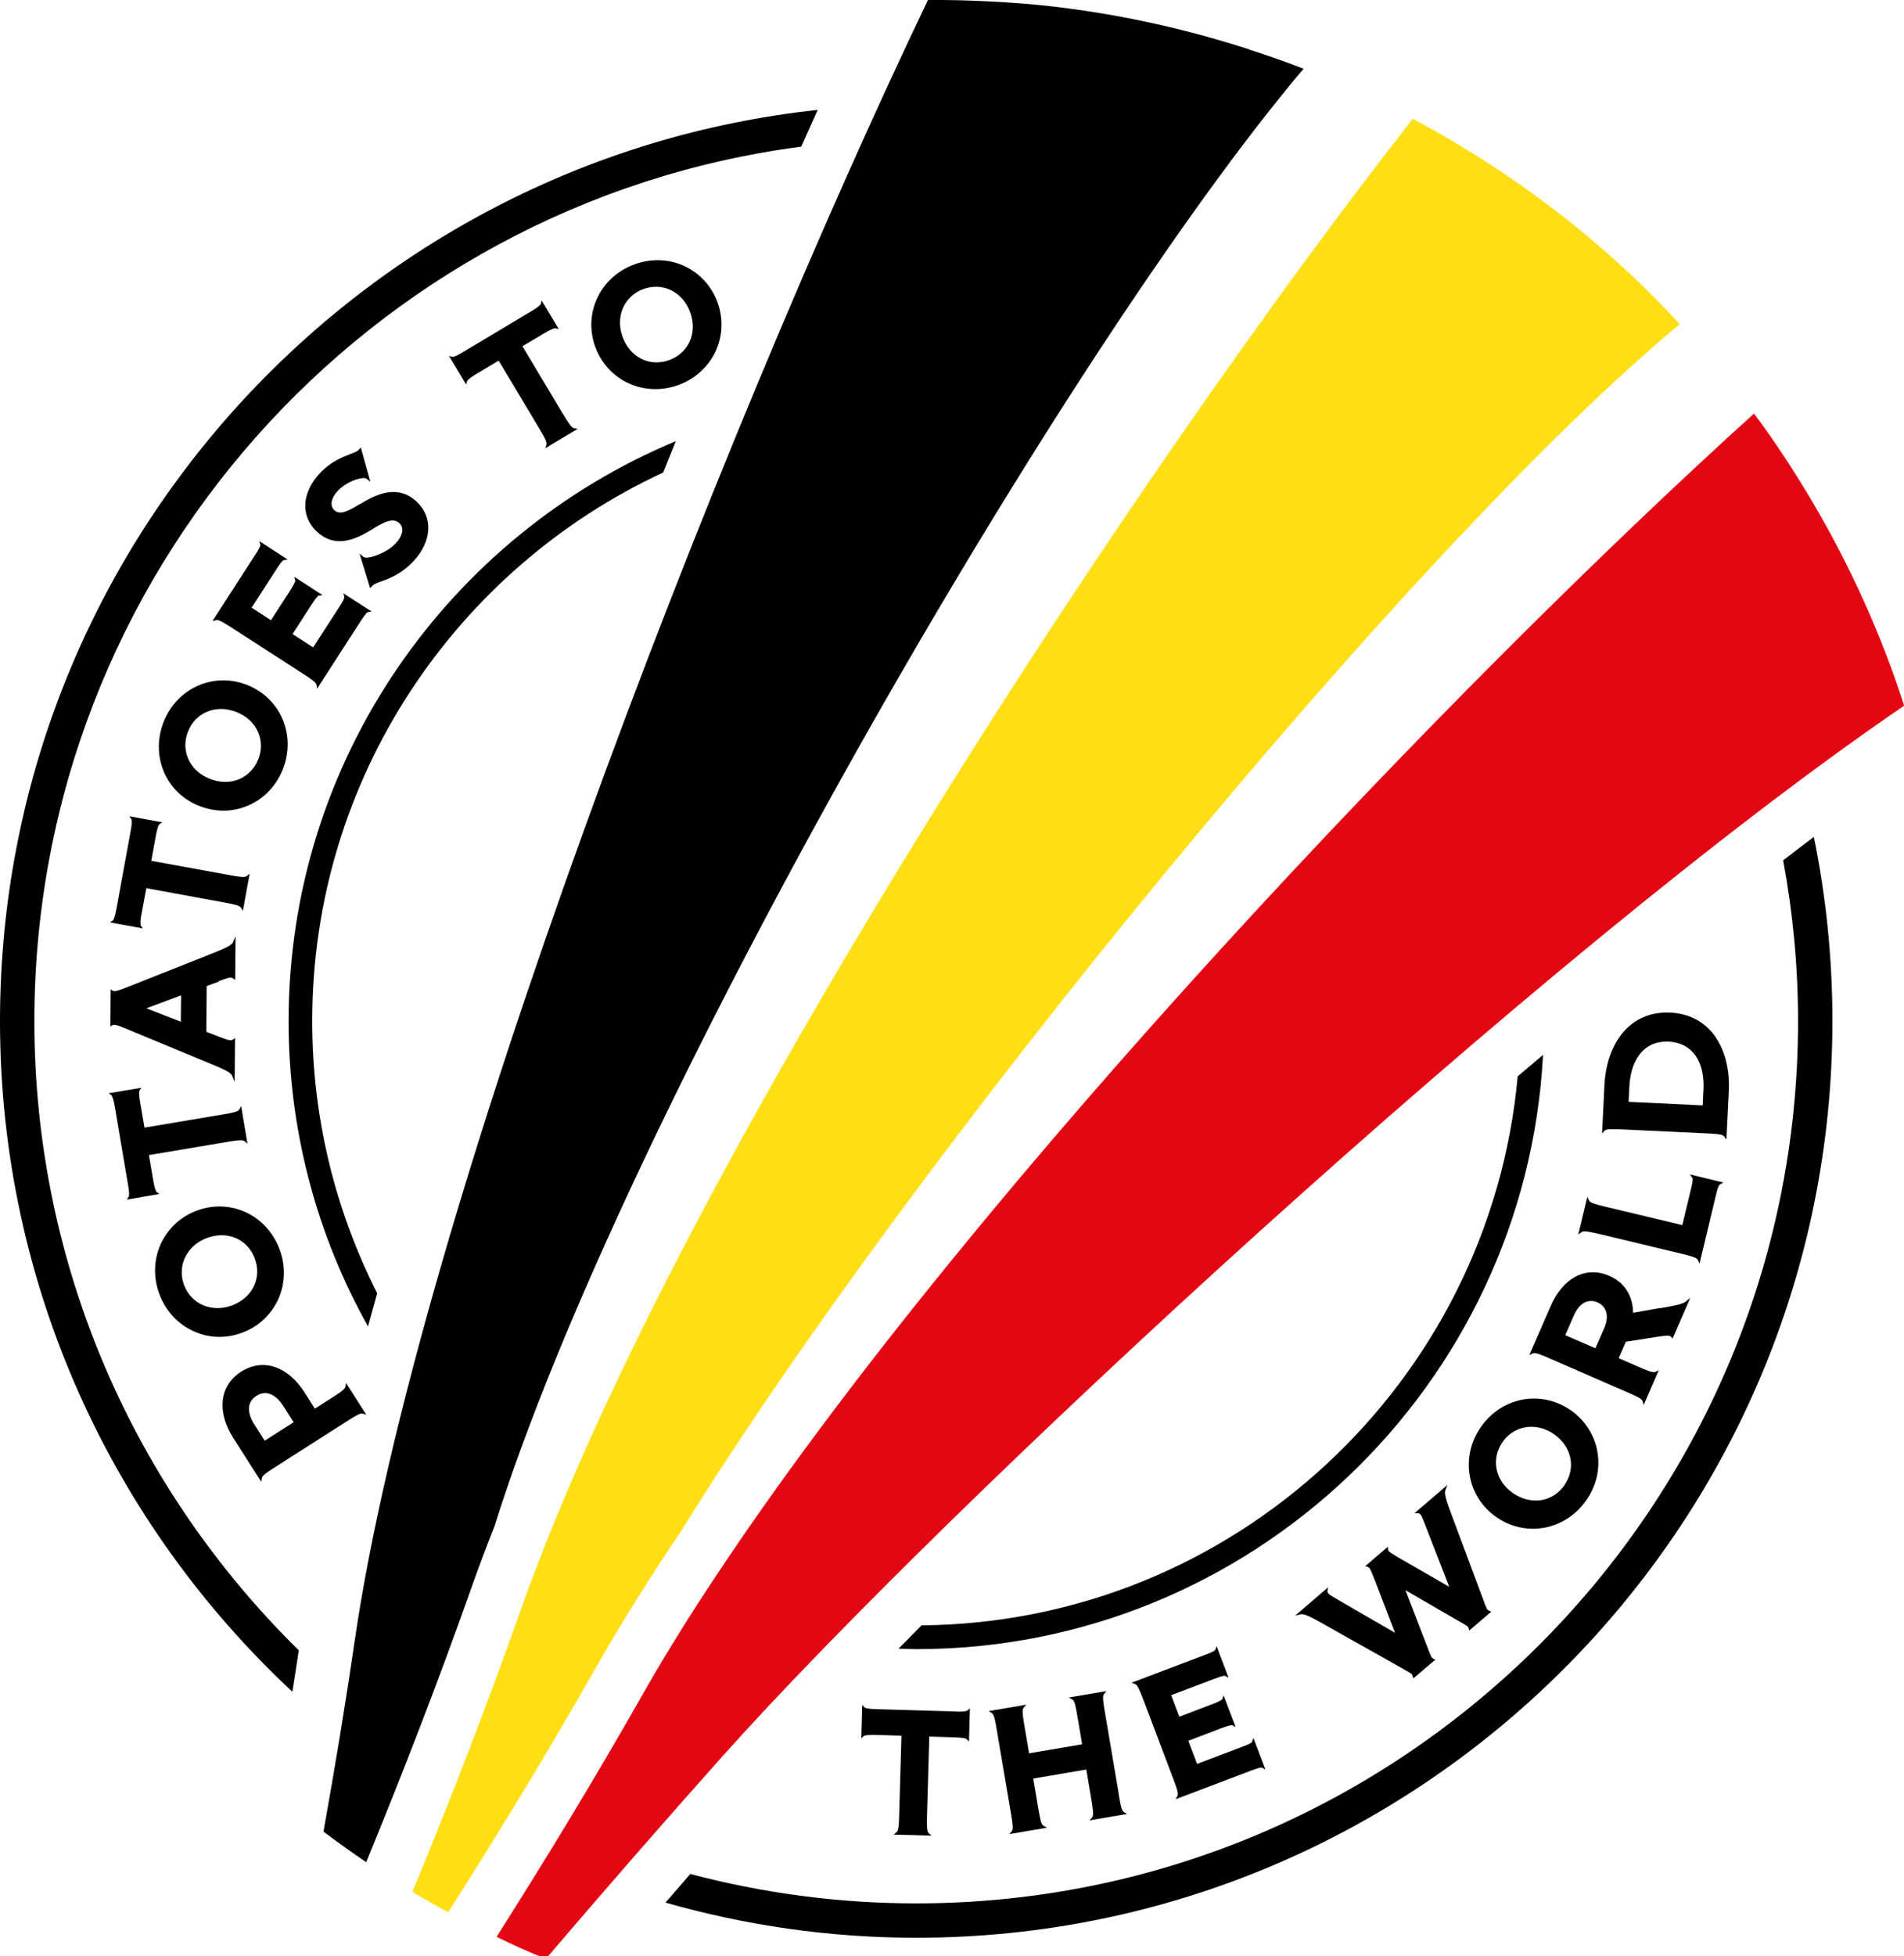 <?xml version="1.0" encoding="UTF-8"?><svg id="Layer_2" xmlns="http://www.w3.org/2000/svg" xmlns:xlink="http://www.w3.org/1999/xlink" viewBox="0 0 145.74 149.66"><defs><style>.cls-1{fill:#e30613;}.cls-1,.cls-2,.cls-3,.cls-4{stroke-width:0px;}.cls-3{fill:none;}.cls-4{fill:#ffde14;}.cls-5{clip-path:url(#clippath);}</style><clipPath id="clippath"><rect class="cls-3" width="145.74" height="149.66"/></clipPath></defs><g id="Layer_1-2"><g class="cls-5"><path class="cls-2" d="m95.65,3.79c-4.63-1.5-9.46-2.6-14.46-3.22-1.89-.24-3.77-.38-5.64-.47-1.52-.08-3.02-.11-4.52-.1C54.83,33.81,31.87,93.08,27.15,125.53c-.71,4.87-1.52,9.74-2.39,14.6,1.07.81,2.16,1.58,3.27,2.34,2.86-6.96,5.55-13.92,7.99-20.82.56-1.59,1.17-3.22,1.83-4.88,9.78-31.24,43.49-89.73,61.93-111.51-1.36-.53-2.74-1.01-4.14-1.46"/><path class="cls-4" d="m125.7,21.84c-4.21-4.07-8.89-7.66-13.96-10.71-1.18-.71-2.38-1.39-3.6-2.04-20.66,26.34-53.35,76.05-66.43,109.16-.64,1.63-1.26,3.23-1.8,4.78-2.54,7.2-5.35,14.46-8.34,21.71.79.47,1.59.93,2.39,1.37.12.06.23.13.35.19,3.95-6.21,7.73-12.44,11.27-18.66,1.93-3.4,4.17-6.97,6.65-10.65,17.31-27.99,55.79-75.18,76.35-92.19-.94-1.01-1.89-1.99-2.88-2.95"/><path class="cls-2" d="m136.49,65.82c.74,3.99,1.14,8.1,1.14,12.3,0,37.22-30.28,67.5-67.5,67.5-5.98,0-11.77-.79-17.29-2.25-.63.72-1.26,1.45-1.9,2.19,6.1,1.74,12.54,2.69,19.19,2.69,38.67,0,70.13-31.46,70.13-70.13,0-4.83-.49-9.54-1.42-14.09-.77.58-1.56,1.18-2.35,1.79"/><path class="cls-2" d="m22.87,126.26c-12.48-12.26-20.24-29.3-20.24-48.14C2.63,43.89,28.26,15.54,61.33,11.22c.43-.95.85-1.89,1.26-2.81C27.46,12.18,0,42,0,78.13,0,98.36,8.63,116.62,22.38,129.43c.17-1.06.33-2.11.49-3.17"/><path class="cls-2" d="m22.09,78.13c0,8.47,2.21,16.44,6.08,23.35.23-.84.46-1.68.7-2.54-3.17-6.26-4.97-13.33-4.97-20.82,0-18.58,11.02-34.62,26.86-41.97.32-.8.65-1.61.97-2.4-17.38,7.24-29.64,24.4-29.64,44.37"/><path class="cls-2" d="m118.1,80.71c-.64.54-1.29,1.09-1.93,1.64-2.13,23.39-21.75,41.79-45.63,42-.6.6-1.18,1.19-1.76,1.78.45.01.9.04,1.36.04,25.62,0,46.62-20.16,47.97-45.45"/><path class="cls-1" d="m144.34,49.99c-2.03-5.27-4.62-10.27-7.7-14.95-.76-1.16-1.55-2.29-2.38-3.4-23.42,21.17-59.09,58.74-78.54,87.56-2.46,3.64-4.67,7.15-6.55,10.47-3.51,6.18-7.26,12.37-11.16,18.51.59.28,1.18.57,1.78.84.66.29,1.32.57,1.99.84,4.53-5.29,9.04-10.48,13.5-15.47,17.04-19.08,62.76-61.51,90.47-80.4-.43-1.35-.9-2.68-1.41-4"/><path class="cls-2" d="m73.2,130.94l-6.17-.18c-.7-.02-.83-.11-.85-.13l-.18-.19-.07,2.55.19-.18s.15-.1.86-.08l2.02.06-.17,5.98c-.02.77-.04,1.27-.2,1.4l-.23.19,2.9.08-.22-.2c-.15-.14-.14-.64-.12-1.41l.17-5.97,2.01.06c.71.02.84.11.85.13l.18.19.07-2.55-.19.18s-.16.1-.86.08"/><path class="cls-2" d="m85.64,137.28l-1.06-6.25c-.13-.76-.21-1.26-.08-1.42l.19-.23-2.88.49.27.15c.19.1.27.6.4,1.36l.35,2.07-4.06.69-.35-2.07c-.13-.76-.21-1.25-.07-1.42l.21-.23-2.89.49.25.15c.18.11.27.63.39,1.36l1.06,6.25c.13.76.21,1.26.08,1.42l-.19.23,2.88-.49-.27-.15c-.19-.1-.27-.6-.4-1.36l-.38-2.25,4.06-.69.38,2.25c.12.73.21,1.25.07,1.41l-.21.23,2.88-.49-.25-.15c-.18-.11-.26-.61-.39-1.36"/><path class="cls-2" d="m95.83,133.27c-.04.11-.55.3-.77.38l-3.43,1.3-.67-1.77,2.49-.95c.51-.19.8-.27.87-.24l.26.14-.92-2.42-.1.28c-.03.07-.3.21-.8.4l-2.49.95-.62-1.65,3.3-1.25c.2-.07.72-.28.83-.22l.26.14-.92-2.42-.1.28c-.04.11-.55.3-.76.38l-5.65,2.14.28.1c.19.07.37.54.65,1.26l2.24,5.92c.26.69.45,1.19.35,1.37l-.14.26,5.78-2.19c.2-.07.72-.28.83-.22l.26.14-.92-2.42-.1.28Z"/><path class="cls-2" d="m113.85,123.13c-.08-.09-.24-.52-.46-1.13l-2.43-6.51c-.23-.62-.43-1.23-.33-1.47l.16-.41-2.52,2.16h.31s0,0,0,0l.14.08c.1.11.21.4.41.92l1.8,4.63-3.75-2.16c-.21-.12-.77-.44-.88-.57l-.05-.11-.02-.22-1.74,1.49.22.05.1.07c.11.13.34.74.43.96l1.54,4.01-4.3-2.49c-.47-.27-.72-.42-.82-.53l-.06-.15.06-.31-2.52,2.16.43-.1c.25-.06.82.24,1.4.56l6.06,3.41c.56.32.97.54,1.05.63l.06.14.04.17,1.69-1.44-.16-.07-.1-.07c-.08-.1-.24-.5-.48-1.15l-1.55-4.02,3.73,2.16c.66.38.99.56,1.06.65l.05.11.04.17,1.69-1.45-.17-.07-.13-.08"/><path class="cls-2" d="m120.25,107.91c-2.25-1.59-5.27-1.05-6.88,1.24-1.61,2.28-1.11,5.31,1.14,6.9.85.6,1.83.91,2.83.91.29,0,.58-.03.87-.08,1.28-.24,2.41-.97,3.19-2.07.78-1.1,1.09-2.41.88-3.69-.21-1.29-.93-2.43-2.02-3.21m-.52,5.73c-.44.62-1.07,1.02-1.78,1.13-.73.11-1.5-.08-2.17-.55-.67-.47-1.11-1.13-1.24-1.86-.13-.71.04-1.44.47-2.05.54-.76,1.35-1.15,2.2-1.15.59,0,1.2.19,1.74.57,1.37.97,1.69,2.61.77,3.91"/><path class="cls-2" d="m127.08,100.07l-2.08.37c0-1.3-.66-2.33-1.82-2.83-1.77-.77-3.52.12-4.47,2.28l-1.65,3.78.27-.13c.19-.09.68.12,1.36.42l5.83,2.54c.69.3,1.15.5,1.21.7l.08.29,1.16-2.66-.27.13c-.18.09-.65-.11-1.35-.42l-1.45-.63.55-1.26,2.3-.36c.64-.1.94-.13,1.08-.07l.09.06.11.12,1.35-3.1-.35.28c-.24.19-.76.3-1.97.51m-4.28,1.55l-.66,1.51-2.31-1,.66-1.51c.2-.46.48-.8.79-.97.32-.17.67-.19,1.02-.03.72.32.91,1.07.5,2.01"/><path class="cls-2" d="m129.53,90.08c.06.08.04.34-.07.78l-.69,2.87-5.81-1.39c-.75-.18-1.24-.3-1.33-.49l-.13-.28-.69,2.88.25-.19c.17-.13.66-.01,1.41.16l6.16,1.48c.74.18,1.24.3,1.33.49l.13.28,1.28-5.34c.1-.44.2-.67.29-.72l.26-.14-2.57-.62.17.24Z"/><path class="cls-2" d="m131.32,79.34c-.8-1.15-2-1.8-3.47-1.87-1.47-.07-2.72.46-3.63,1.53-.83.99-1.33,2.41-1.41,4.01l-.18,3.71.2-.22c.14-.15.65-.12,1.41-.09l6.34.3c.76.04,1.27.06,1.39.23l.18.24.18-3.71c.08-1.6-.28-3.07-1.02-4.13m-3.74.35h.16c1.77.09,2.77,1.47,2.66,3.68l-.06,1.2-5.67-.27.06-1.2c.08-1.67.87-3.41,2.84-3.41"/><path class="cls-2" d="m26.44,106.09c-.03.2-.45.48-1.1.89l-1.24.79-.78-1.23c-1.29-2.03-3.2-2.66-4.86-1.6-1.66,1.06-1.89,3.05-.6,5.08l2.14,3.35.04-.29c.03-.21.46-.48,1.1-.89l5.36-3.42c.64-.41,1.07-.68,1.26-.62l.28.09-1.56-2.44-.04.29Zm-3.96,2.72l-2.22,1.41-.81-1.27c-.22-.34-.85-1.5.18-2.16.22-.14.44-.21.66-.21.15,0,.3.03.45.1.34.14.65.44.92.85l.81,1.27Z"/><path class="cls-2" d="m21.32,99.35c.52-1.19.55-2.54.07-3.8-.99-2.61-3.78-3.9-6.35-2.92-1.25.47-2.23,1.4-2.76,2.6-.52,1.19-.55,2.54-.07,3.8.47,1.26,1.39,2.25,2.57,2.8.64.3,1.33.45,2.02.45.59,0,1.19-.11,1.76-.33,1.25-.47,2.23-1.4,2.76-2.6m-5.5-4.63c1.57-.59,3.11.06,3.68,1.55.56,1.49-.16,3-1.73,3.6-1.54.58-3.12-.08-3.68-1.55-.55-1.47.19-3.01,1.73-3.6"/><path class="cls-2" d="m9.68,91.78l2.52-.43-.21-.15s-.13-.12-.25-.83l-.34-2,5.89-.99c.73-.12,1.26-.21,1.42-.08l.23.19-.48-2.86-.15.26c-.11.18-.6.26-1.36.39l-5.89.99-.34-1.98c-.12-.7-.05-.84-.04-.86l.15-.21-2.51.42.21.15s.13.14.25.83l1.03,6.08c.12.68.06.83.04.86l-.15.22Z"/><path class="cls-2" d="m16.72,75.07c.56-.2.78-.28.95-.28l.16.05.17.14.03-3.35-.21.48c-.1.22-.73.5-1.34.74l-6.55,2.6c-.75.3-1.01.38-1.17.38l-.12-.02-.17-.12-.02,2.84.17-.11.12-.02c.16,0,.41.09,1.17.41l6.51,2.7c.61.25,1.24.54,1.33.76l.21.49.03-3.35-.17.13-.15.05h0c-.17,0-.4-.08-.95-.29l-.93-.36.03-3.5.94-.34Zm-2.86,1.07l-.02,2.03-2.64-1.03,2.66-.99Z"/><path class="cls-2" d="m10.78,70.8s-.08-.16.05-.86l.37-1.99,5.88,1.08c.75.14,1.25.23,1.36.41l.15.25.52-2.85-.23.19c-.16.13-.66.04-1.42-.1l-5.88-1.07.36-1.98c.13-.7.24-.81.26-.82l.22-.15-2.52-.46.16.22s.08.18-.05.86l-1.11,6.07c-.13.68-.23.8-.26.82l-.22.15,2.51.46-.15-.22Z"/><path class="cls-2" d="m15.28,61.67c.59.23,1.21.35,1.82.35.67,0,1.34-.14,1.96-.42,1.19-.53,2.11-1.52,2.6-2.77,1.02-2.6-.19-5.42-2.75-6.43-2.56-1.01-5.37.24-6.39,2.84-.49,1.25-.48,2.6.02,3.8.51,1.21,1.48,2.14,2.73,2.63m-.88-5.7c.27-.7.79-1.24,1.46-1.52.33-.14.7-.21,1.07-.21s.78.08,1.17.23c.76.3,1.35.83,1.65,1.51.3.66.31,1.41.03,2.11-.28.7-.8,1.24-1.46,1.52-.68.29-1.48.28-2.24-.02-.76-.3-1.35-.83-1.65-1.51-.3-.66-.31-1.41-.03-2.11"/><path class="cls-2" d="m26.35,45.69c.03.11-.27.58-.39.76l-1.99,3.08-1.58-1.02,1.45-2.24c.37-.57.51-.7.56-.7l.29-.04-2.17-1.4.08.28c.02.07-.12.34-.41.8l-1.45,2.24-1.48-.96,1.92-2.97c.11-.18.42-.65.54-.67l.3-.04-2.17-1.41.08.28c.03.11-.26.57-.39.76l-3.28,5.08.28-.08c.19-.06.62.22,1.27.63l5.33,3.44c.64.41,1.06.69,1.09.89l.04.29,3.35-5.19c.11-.16.42-.65.54-.67l.29-.04-2.17-1.4.08.28Z"/><path class="cls-2" d="m27.51,38.58c-.91.57-1.51.83-1.91.46-.37-.34-.27-.92.25-1.48.68-.74,1.96-1.15,2.23-.92l.27.22-.73-2.62-.18.19c-.1.11-.33.2-.63.31-.6.23-1.51.58-2.35,1.49-1.38,1.49-1.46,3.28-.2,4.45,1.37,1.26,2.85.65,4.12-.12,1-.62,1.69-.99,2.18-.54.19.18.27.4.22.68-.05.27-.21.57-.48.86-.72.78-2.22,1.28-2.49,1.04l-.29-.25.81,2.65.18-.19c.11-.12.35-.21.66-.32.63-.23,1.58-.58,2.5-1.58.68-.73,1.06-1.55,1.11-2.36.05-.84-.26-1.59-.9-2.18-1.42-1.31-3-.62-4.36.22"/><path class="cls-2" d="m43.06,31.62l-3.07-5.13,1.73-1.03c.61-.36.77-.35.79-.35l.26.07-1.31-2.19-.06.26s-.08.18-.68.53l-5.3,3.17c-.6.36-.76.36-.79.35l-.26-.07,1.31,2.19.07-.26s.07-.17.68-.53l1.74-1.04,3.07,5.13c.39.66.65,1.09.59,1.29l-.09.28,2.48-1.48-.29-.05c-.2-.04-.46-.47-.86-1.13"/><path class="cls-2" d="m52.38,20.35c-1.18-.54-2.53-.59-3.8-.13-2.63.95-3.95,3.72-3.02,6.31.73,2.01,2.58,3.24,4.6,3.24.58,0,1.17-.1,1.75-.31,2.63-.95,3.95-3.72,3.02-6.31-.46-1.26-1.36-2.25-2.56-2.8m-3.11,1.76c.32-.11.63-.17.95-.17,1.14,0,2.18.73,2.62,1.95.57,1.58-.11,3.11-1.61,3.66-1.5.54-3-.21-3.57-1.79-.56-1.55.13-3.12,1.61-3.65"/></g></g></svg>